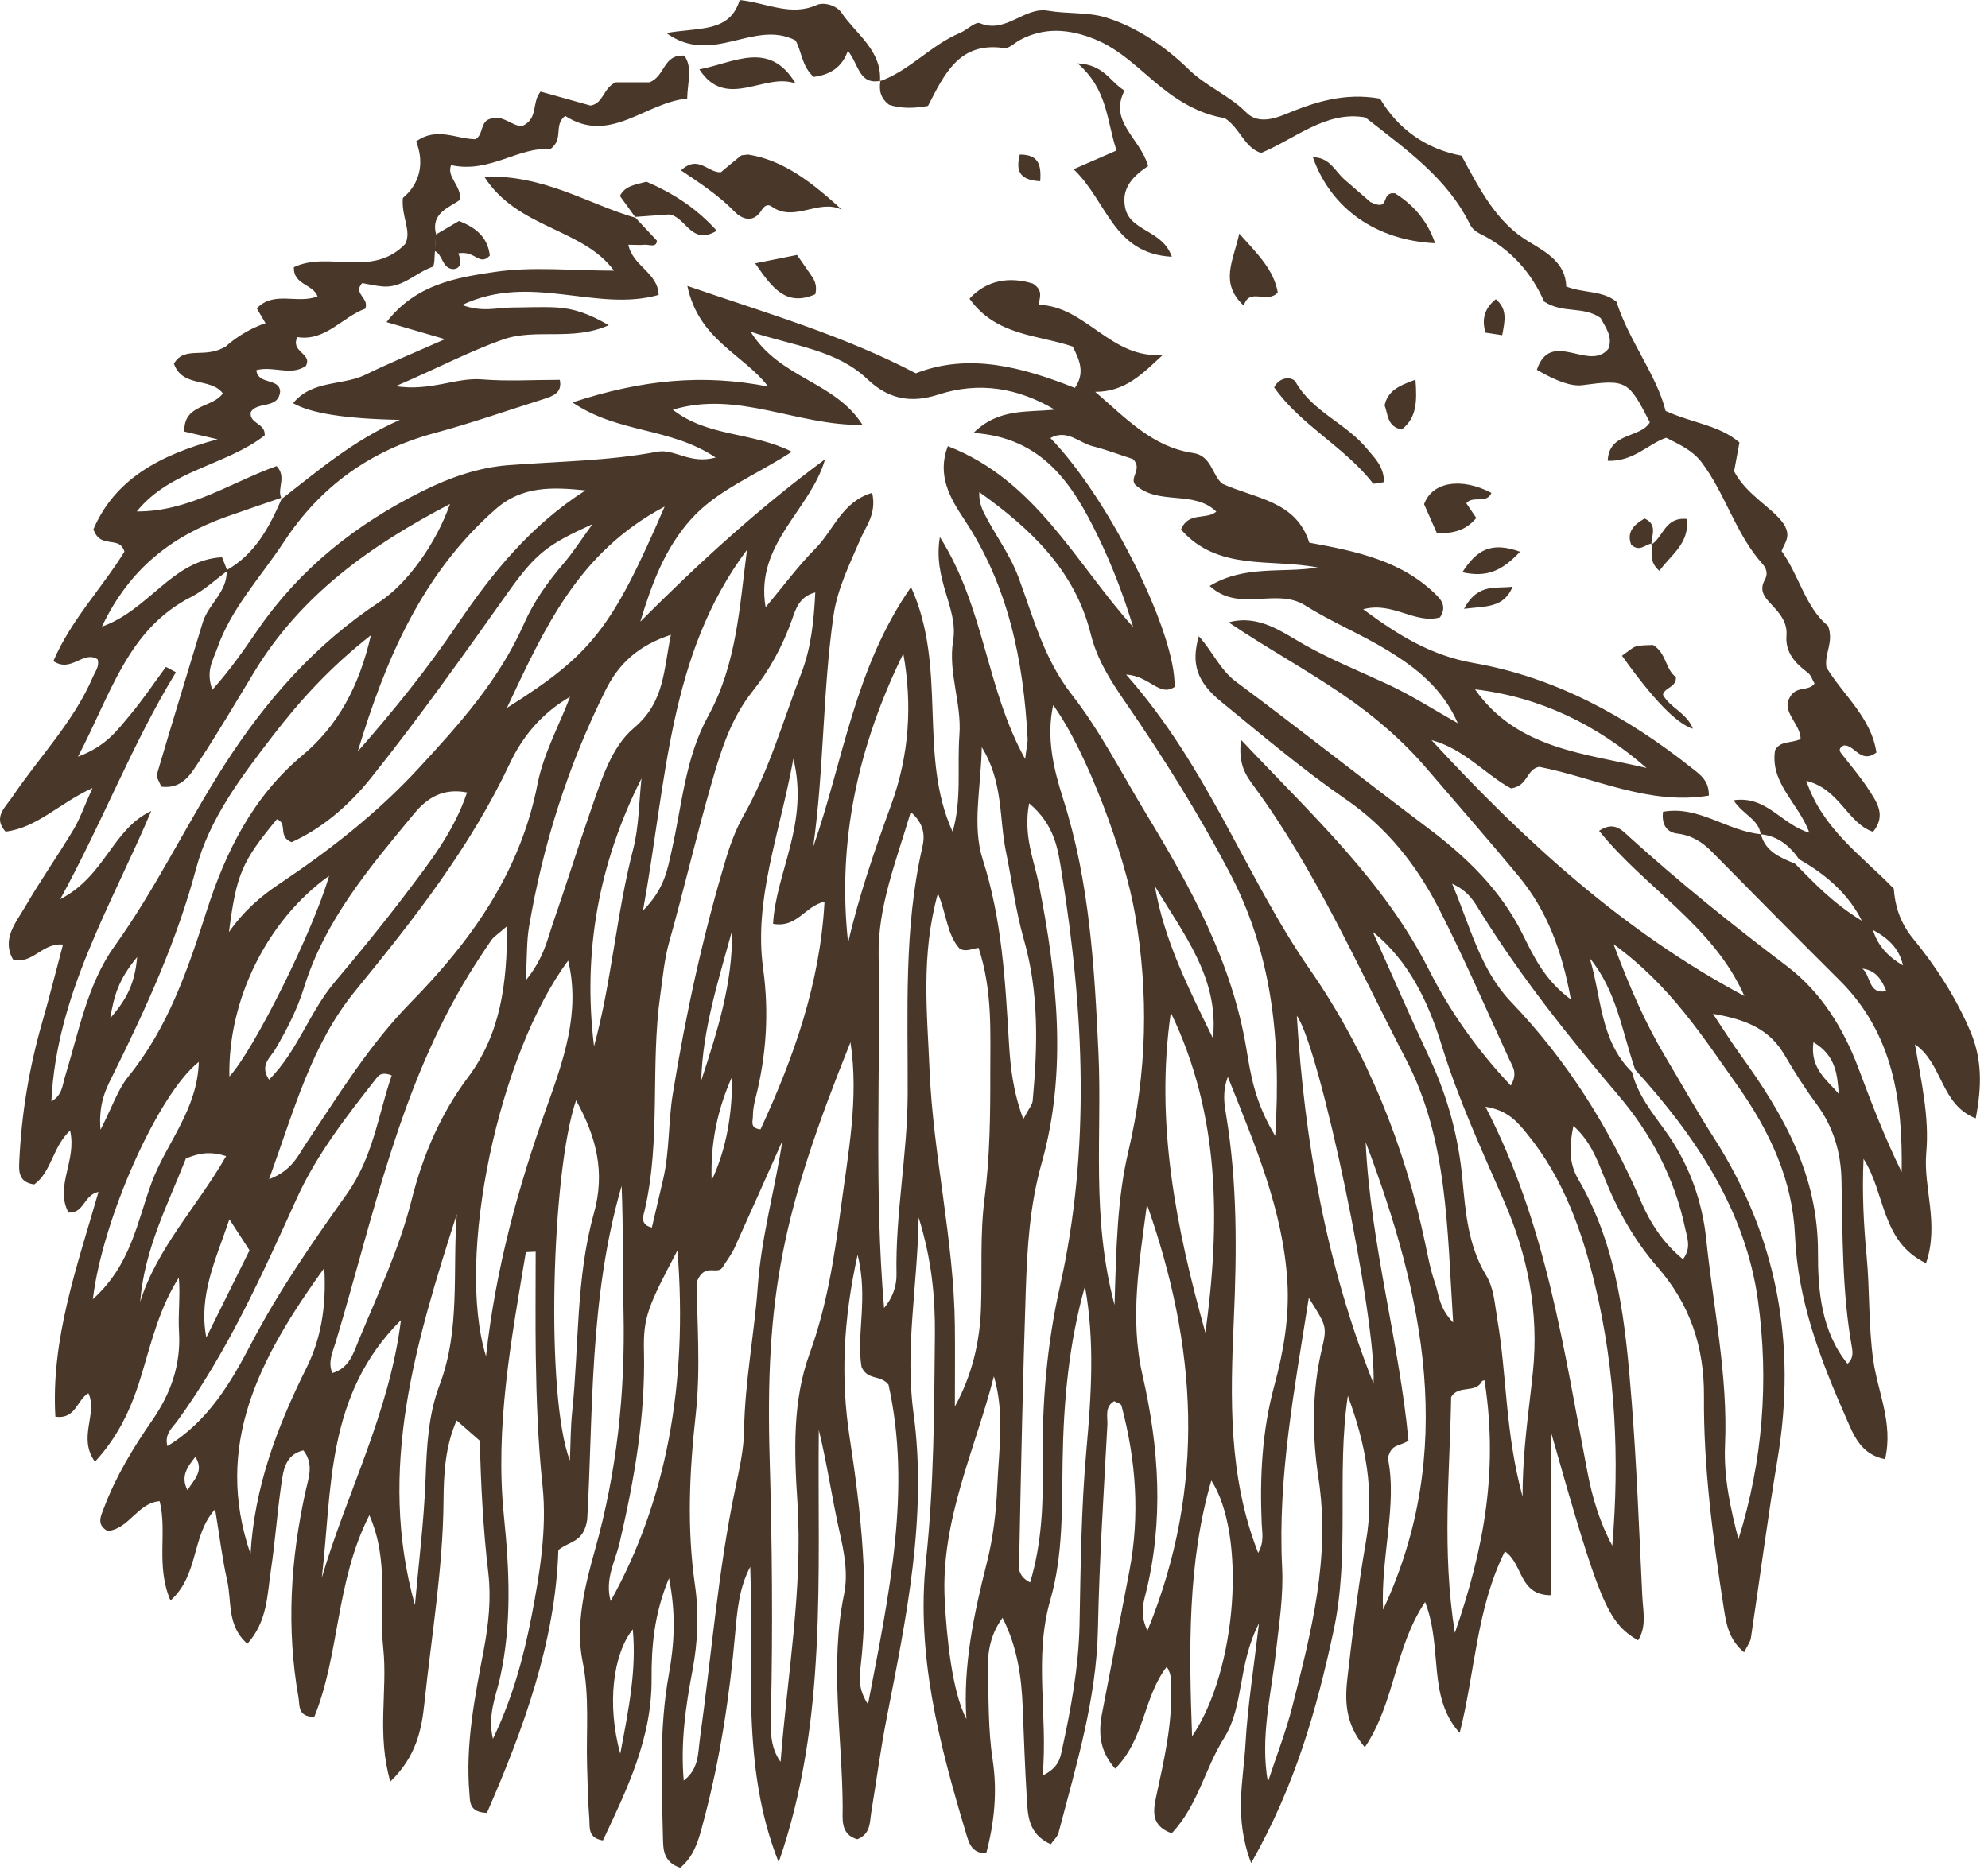<svg xmlns="http://www.w3.org/2000/svg" fill="none" viewBox="0 0 219 206" height="206" width="219">
<path fill="#493829" d="M31.01 54.99C34.99 51.91 38.8 48.59 44.05 46.26C38.124 46.153 34.204 45.54 32.29 44.42C34.41 41.83 37.75 42.52 40.27 41.28C42.92 39.98 45.66 38.86 49.02 37.37C46.6 36.66 44.89 36.16 42.58 35.49C45.83 31.28 50.34 30.58 54.5 29.96C58.7 29.34 63.06 29.82 67.64 29.82C64.19 25.12 57.02 25.22 53.34 19.46C60.01 19.25 64.8 22.5 70.05 24.01L69.91 23.89C70.69 24.72 71.46 25.55 72.37 26.52C72.32 27.34 71.51 26.92 70.98 26.97C70.51 27.02 70.03 26.97 69.22 26.97C69.71 29.33 72.48 30.04 72.56 32.49C65.68 34.45 58.49 30.01 50.91 33.6C53.14 34.44 54.8 33.88 56.4 33.88C58.06 33.88 59.73 33.78 61.38 33.88C63.22 33.99 64.94 34.59 67.06 35.83C63.06 37.63 59.04 36.13 55.4 37.41C51.62 38.74 48.14 40.61 43.58 42.55C47.5 43.14 50.21 41.56 53.1 41.8C55.87 42.03 58.68 41.85 61.67 41.85C61.97 43.3 60.88 43.66 59.79 44C55.83 45.25 51.9 46.63 47.89 47.71C40.81 49.62 35.29 53.59 31.28 59.7C28.73 63.58 25.45 67.02 23.9 71.51C23.48 72.73 22.64 73.9 23.39 76C25.39 73.77 26.9 71.57 28.39 69.4C33.05 62.64 39.22 57.75 46.52 54.12C49.55 52.61 52.71 51.5 56.02 51.25C61.49 50.83 67.01 50.79 72.41 49.77C74.32 49.41 75.95 51.19 78.84 50.41C73.77 47.03 68.16 47.79 63.07 44.34C70.74 41.81 77.49 41.19 84.62 42.59C81.85 38.98 76.99 37.49 75.72 31.5C84.75 34.61 92.93 36.97 100.89 41.13C106.78 38.83 112.67 40.47 118.41 42.74C119.55 41.07 118.94 39.71 118.17 38.18C114.33 36.88 109.72 37.01 106.8 32.91C108.72 30.81 111.25 30.47 113.77 31.24C114.85 31.93 114.62 32.59 114.4 33.58C119.65 33.71 122.36 39.6 128.11 39.09C125.88 41.15 123.98 43.18 120.65 43.17C124.07 46.11 126.97 49.26 131.44 49.91C133.46 50.2 133.51 52.34 134.64 53.29C138.3 54.96 142.77 55.16 144.23 59.79C149.47 60.75 154.55 61.79 158.37 65.7C159 66.34 159.25 67.09 158.63 68.02C155.9 68.8 153.41 66.24 150.17 67.13C154.07 70.02 157.7 72.24 162.33 73.05C171.36 74.63 179.22 78.95 186.37 84.62C187.29 85.35 188.28 85.99 188.25 87.66C181.62 88.75 175.67 85.68 169.56 84.49C168.12 84.75 168.35 86.61 166.45 86.86C163.71 85.4 161.29 82.5 157.69 81.54C167.85 92.57 178.8 102.62 192.16 109.74C188.75 101.98 181.24 97.86 176.16 91.54C177.81 90.43 178.68 91.48 179.48 92.2C185.04 97.24 190.87 101.92 196.85 106.45C200.64 109.33 203.09 113.32 204.76 117.78C206.19 121.62 207.67 125.44 209.49 129.14C209.61 121.33 208.57 113.92 202.7 108.06C197.98 103.36 193.29 98.63 188.62 93.88C187.53 92.77 186.36 92.03 184.76 91.84C183.68 91.71 183.02 90.93 183.2 89.44C187.12 88.72 190.29 91.58 193.98 91.91C194.49 93.86 196.15 94.49 197.75 95.17C199.82 97.23 201.79 99.42 205.1 101.45C203.78 98.783 201.48 96.527 198.2 94.68C197.15 93.2 195.86 92.1 193.96 91.92C193.75 90.27 192.01 89.77 190.97 88.17C194.64 87.63 196.25 90.87 199.32 91.74C198.11 88.47 194.98 86.28 195.54 82.68C196.08 81.59 197.27 81.93 198.36 81.43C198.35 79.78 196.27 78.43 197.12 76.92C197.83 75.47 199.21 76.25 199.89 75.31C199.66 74.93 199.51 74.38 199.15 74.12C197.76 73.07 196.65 71.9 196.8 70C196.9 68.71 196.23 67.79 195.43 66.91C194.65 66.05 193.65 65.25 194.41 63.9C194.82 63.17 194.54 62.55 194.12 62.09C191.18 58.79 190.07 54.39 187.44 50.92C186.51 49.69 185.15 49.03 183.55 48.23C181.61 48.87 179.98 50.87 177.11 50.77C177.22 47.6 180.72 48.3 181.75 46.53C179.38 41.9 179.18 41.79 174.3 42.44C173.154 42.593 171.487 42.027 169.3 40.74C170.84 36.16 175.08 41.03 177.18 38.43C177.71 37.07 176.83 36.03 176.33 35.04C174.43 33.68 172.16 34.59 170.1 33.22C168.75 30.13 166.45 27.41 163.02 25.75C162.59 25.54 162.14 25.16 161.94 24.74C159.46 19.66 154.97 16.52 150.41 12.94C146.09 12.16 142.66 15.32 138.91 16.86C137 16.18 136.69 14.21 134.92 13.01C132.57 12.66 130.26 11.48 127.98 9.66C125.61 7.77 123.45 5.43 120.48 4.27C117.73 3.19 115.05 2.97 112.37 4.4C111.79 4.71 111.16 5.37 110.63 5.3C105.65 4.56 104.04 8.18 102.23 11.67C100.8 11.93 99.34 12 97.96 11.55C96.98 10.83 96.8 9.91 97 8.86L96.91 8.96C100.23 7.78 102.55 4.96 105.77 3.62C106.53 3.3 107.45 2.35 107.95 2.56C110.82 3.75 112.82 0.73 115.44 1.18C117.53 1.54 119.81 1.33 121.7 1.89C125.2 2.93 128.39 5.15 130.98 7.67C132.93 9.56 135.42 10.51 137.3 12.4C138.41 13.52 139.98 13.25 141.51 12.62C144.75 11.28 148.07 10.16 152.03 10.87C154.01 14.25 157.19 16.46 161 17.15C163.05 20.91 164.83 24.49 168.42 26.63C170.45 27.84 172.47 29.01 172.54 31.57C174.52 32.33 176.51 31.98 178.07 33.24C179.47 37.61 182.47 41.26 183.49 45.28C186.57 46.66 189.36 46.83 191.62 48.75C191.43 49.78 191.23 50.88 191.03 51.93C192.44 54.59 195.2 55.87 196.49 57.72C197.36 59.11 196.62 59.75 196.26 60.71C198.19 63.4 198.91 66.96 201.38 68.96C202.05 70.77 200.96 71.98 201.2 73.53C203 76.54 206.14 79.04 206.71 82.91C204.94 84.24 204.28 81.96 203.08 82.14C202.59 82.42 202.57 82.67 202.85 83.03C203.87 84.34 204.96 85.61 205.86 87C206.74 88.37 207.82 89.82 206.34 91.65C203.47 90.66 202.69 86.94 198.98 86.03C200.82 91.39 205.01 94.19 208.62 97.91C208.75 99.74 209.28 101.63 210.75 103.42C213.27 106.49 215.43 109.84 217.03 113.57C218.36 116.67 218.33 119.64 217.65 123.22C213.75 121.7 214.07 117.23 210.95 115.06C211.66 119.21 212.55 123.07 212.2 127C211.85 130.9 213.66 134.82 212.17 139.18C207.2 136.78 207.75 131.54 205.29 127.68C205.12 131.46 205.3 134.91 205.63 138.4C205.99 142.2 205.82 146.04 206.36 149.85C206.86 153.4 208.59 156.84 207.66 160.77C204.95 160.25 204.17 158.04 203.36 156.2C200.54 149.81 198.05 143.33 197.74 136.16C197.48 130.04 194.97 124.65 191.41 119.62C187.57 114.21 184.03 108.6 177.75 104.03C179.54 108.82 181.24 112.7 183.42 116.37C185.21 119.37 186.92 122.43 188.81 125.37C195.77 136.25 197.94 148.04 195.82 160.73C194.72 167.29 193.87 173.9 192.88 180.48C192.82 180.91 192.5 181.3 192.13 182.05C190.45 180.65 190.17 178.95 189.89 177.16C188.69 169.42 187.65 161.67 187.71 153.82C187.75 148.45 186.19 143.72 182.59 139.6C180.07 136.71 178.19 133.37 176.75 129.77C175.97 127.82 175.22 125.74 173.33 124.05C172.87 126.27 172.81 128.12 173.86 129.92C178.28 137.5 179.08 145.98 179.75 154.45C180.31 161.58 180.57 168.74 180.92 175.89C181 177.51 181.42 179.2 180.45 180.74C177.06 178.73 176.2 176.57 170.9 157.94V175.76C167.28 175.79 167.82 172.3 165.78 170.93C162.62 177.27 162.51 184.24 160.8 190.93C157.19 186.94 158.98 181.59 156.99 176.51C153.59 181.61 153.68 187.57 150.35 192.51C148.12 189.89 148.15 187.29 148.45 184.72C149.03 179.76 149.61 174.79 150.47 169.87C151.45 164.28 150.42 159.02 148.48 153.79C147.2 162.4 148.75 171.16 146.9 179.72C145.05 188.29 142.72 196.66 137.83 205.27C135.9 200.23 136.98 196.16 137.2 192.2C137.43 188.08 138.09 183.99 138.69 178.85C136.32 183.48 137.07 187.96 134.84 191.5C132.74 194.83 131.97 198.92 129.08 201.99C126.85 201.18 126.99 199.67 127.37 197.92C128.21 194.02 129.13 190.12 129.01 186.09C128.99 185.29 129.11 184.45 128.52 183.66C125.97 186.94 126.12 191.58 122.85 194.87C121.14 192.94 120.98 190.96 121.4 188.79C122.42 183.57 123.4 178.34 124.41 173.12C125.59 166.96 125.15 160.88 123.54 154.86C123.48 154.65 123.03 154.54 122.74 154.38C121.66 155.01 122.04 156.12 121.99 157.01C121.59 164.49 121.1 171.97 120.95 179.46C120.8 187.23 118.54 194.54 116.61 201.93C116.49 202.38 116.07 202.75 115.75 203.2C113.23 202.05 113.23 200 113.11 198.07C112.91 194.74 112.79 191.41 112.66 188.09C112.53 184.75 112.08 181.48 110.44 178.25C109.14 180.03 108.78 181.94 108.83 183.91C108.92 187.24 108.85 190.61 109.35 193.88C109.89 197.44 109.53 200.8 108.65 204.18C106.93 204.23 106.68 202.84 106.38 201.85C103.45 192.09 100.9 182.27 102.01 171.91C102.89 163.69 102.91 155.42 102.99 147.17C103.03 143.01 102.67 138.89 101.2 134.14C101.07 141.81 99.67 148.62 100.63 155.66C102.18 167.04 99.85 178.2 97.67 189.33C97 192.76 96.55 196.23 95.98 199.67C95.8 200.78 95.93 202.06 94.44 202.65C92.54 202.11 92.84 200.41 92.83 199.05C92.78 191.26 91.38 183.47 92.98 175.67C93.45 173.39 93 171.06 92.48 168.75C91.65 165.06 91.12 161.3 90.2 157.55C90.03 173.53 91.19 189.64 85.78 205.18C81.58 194.64 83.04 183.57 82.65 172.63C81.4 174.99 81.21 177.52 80.98 180.06C80.37 186.86 79.36 193.61 77.62 200.22C77.09 202.24 76.64 204.4 74.93 205.79C73.03 205.14 73.06 203.72 73.03 202.42C72.89 196.43 72.6 190.45 73.68 184.49C74.27 181.23 74.5 177.9 73.7 173.88C72.04 177.88 71.76 181.43 71.78 184.97C71.82 191.53 69.07 197.14 66.42 202.78C64.72 202.51 64.99 201.31 64.92 200.41C64.77 198.42 64.72 196.42 64.67 194.42C64.57 190.64 64.96 186.91 64.18 183.06C63.36 179.01 64.43 174.73 65.55 170.74C67.96 162.16 68.88 153.46 68.69 144.58C68.59 139.95 68.67 135.31 68.48 130.66C64.88 143.01 65.35 155.81 64.69 167.41C64.31 169.97 62.78 169.76 61.51 170.78C61.19 180.87 57.69 190.45 53.64 199.74C51.67 199.67 51.79 198.53 51.71 197.59C51.25 192.21 52.31 186.96 53.3 181.73C53.83 178.9 54.12 176.08 53.79 173.29C53.23 168.49 52.97 163.68 52.86 158.74C52.01 158 51.18 157.27 50.3 156.5C49.05 159.34 48.88 162.34 48.86 165.33C48.8 172.85 47.53 180.24 46.75 187.68C46.45 190.54 45.86 193.54 43 196.29C41.48 191.07 42.71 186.27 42.22 181.61C41.72 176.91 42.92 172.03 40.69 166.94C36.95 174.28 37.44 182.25 34.62 189.17C32.74 189.14 33.04 187.89 32.88 187.02C31.53 179.37 32 171.78 33.68 164.22C33.99 162.81 34.6 161.31 33.42 159.8C31.39 160.28 31.21 162.03 30.98 163.6C30.53 166.73 30.31 169.89 29.84 173.02C29.43 175.74 29.47 178.64 27.25 181.11C24.98 179.13 25.54 176.44 25.03 174.16C24.48 171.73 24.19 169.25 23.7 166.29C21.06 169.19 21.96 173.49 18.78 176.35C17.13 172.44 18.45 168.89 17.59 165.4C15.16 165.58 14.22 168.47 11.86 168.68C10.57 167.99 11.13 167 11.46 166.12C12.76 162.67 14.67 159.52 16.75 156.52C18.82 153.53 19.94 150.39 19.72 146.72C19.6 144.77 19.88 142.79 19.7 140.77C17.62 144.02 16.73 147.66 15.66 151.25C14.63 154.72 13.24 158.05 10.46 161.05C8.53 158.38 10.79 155.8 9.74 153.5C8.45 154.24 8.37 156.4 6.1 156.09C5.6 147.53 8.49 139.54 10.85 131.32C9.21 131.65 9.28 133.71 7.55 133.6C5.99 130.71 8.5 127.88 7.72 124.56C5.79 126.36 5.68 129.13 3.77 130.5C1.99 130.26 2.07 128.99 2.13 127.86C2.37 122.69 3.22 117.61 4.65 112.63C5.46 109.83 6.16 106.99 6.94 104.07C4.6 103.85 3.61 106.31 1.43 105.71C0.16 103.45 1.75 101.66 2.78 99.89C4.45 97.01 6.37 94.28 8.08 91.43C8.81 90.22 9.27 88.85 10.19 86.82C6.42 88.57 4.09 91.2 0.61 91.63C-0.81 90.05 0.59 88.94 1.36 87.8C4.33 83.39 8.12 79.53 10.25 74.55C10.5 73.95 10.97 73.44 10.76 72.65C9.18 71.6 7.87 74.18 5.88 72.84C7.8 68.34 11.26 64.76 13.71 60.78C13.38 59.75 12.66 59.82 12.05 59.7C11.4 59.57 10.72 59.51 10.29 58.32C12.64 52.83 17.54 50.14 23.97 48.4C22.22 47.99 21.28 47.77 20.31 47.55C20.2 44.49 23.43 44.98 24.55 43.34C23.2 41.56 20.11 42.75 19.16 40.07C20.35 38.02 22.58 39.61 24.9 38.15C25.63 37.49 27.21 36.29 29.25 35.61C28.93 35.06 28.64 34.57 28.29 33.98C30.18 31.98 32.78 33.54 34.98 32.65C34.49 31.3 32.3 31.39 32.37 29.44C36.16 27.61 41 30.66 44.63 26.89C45.39 25.47 44.19 23.89 44.38 21.81C46.16 20.33 46.83 18.09 45.84 15.58C48.15 13.94 50.25 15.32 52.36 15.34C53.27 14.88 52.88 13.4 53.98 13.1C55.44 12.55 56.49 14.02 57.57 13.87C59.33 13.04 58.55 11.28 59.55 10.09C61.38 10.6 63.26 11.13 65.05 11.63C66.51 11.39 66.41 9.72 67.83 9.07H71.55C73.32 8.37 73.02 5.98 75.39 6.13C76.32 7.46 75.74 9.04 75.7 10.86C71.04 11.31 67.2 15.96 62.26 12.77C60.92 13.83 62.18 15.31 60.59 16.46C57.24 16.09 53.92 19.15 49.69 18.19C49.18 19.52 50.78 20.38 50.7 21.99C49.58 22.85 47.43 23.41 48.03 25.77C48 26.37 47.96 26.97 47.93 27.57C47.84 28.2 47.91 29.3 47.64 29.4C45.81 30.05 44.37 31.7 42.26 31.57C41.45 31.52 40.65 31.32 39.9 31.19C38.83 32.35 40.72 32.82 40.24 34.01C37.72 34.91 35.86 37.64 32.76 37.14C31.95 38.8 34.46 38.93 33.69 40.32C32.03 41.46 30.15 40.28 28.24 40.78C28.4 42.44 30.76 41.6 30.86 43.12C30.68 45.14 28.29 44.17 27.62 45.43C27.46 46.72 29.25 46.59 29.16 47.97C24.9 51.29 18.77 51.76 15.07 56.35C20.8 56.39 25.46 53.14 30.47 51.35C31.61 52.56 30.5 53.79 30.98 54.85C28.95 55.55 26.92 56.23 24.9 56.95C18.97 59.07 14.27 62.62 11.23 69.04C16.44 67.2 18.99 61.68 24.46 61.4C24.7 62 24.88 62.45 25.05 62.9C23.73 63.87 22.5 65.03 21.06 65.77C14.08 69.33 12.27 76.35 8.59 83.37C11.74 82.2 12.97 80.39 14.31 78.8C15.73 77.11 16.96 75.26 18.28 73.48C18.65 73.68 19.01 73.87 19.38 74.07C14.61 81.86 11.41 90.34 6.64 99.07C11.62 96.5 12.39 91.33 16.66 89.36C12.25 99.79 6.22 109.56 5.66 121.35C6.86 120.67 6.86 119.61 7.15 118.67C8.67 113.74 9.62 108.43 12.61 104.26C17.18 97.89 20.52 90.83 24.73 84.27C29.29 77.18 34.71 71 41.79 66.33C44.85 64.32 48.04 59.9 49.57 55.53C40.68 60.16 33.13 65.61 28.03 74C26.04 77.27 24.11 80.58 22.01 83.77C21.06 85.22 20.11 86.98 17.76 86.67C17.58 86.16 17.19 85.65 17.3 85.27C18.94 79.7 20.65 74.15 22.33 68.59C22.95 66.54 25.09 65.2 24.97 62.82C28.12 61.04 29.69 58.05 31.05 54.9L31.01 54.99ZM180.12 117.82C178.69 113.65 178.08 109.15 175.12 105.56C176.44 109.83 176.23 114.64 179.79 118.13C180.4 120.61 182 122.57 183.43 124.56C186.04 128.18 187.51 132.24 187.96 136.53C188.74 144.09 190.37 151.59 190.03 159.25C189.88 162.76 190.62 166.15 191.51 169.59C194.2 160.99 194.88 152.1 193.66 143.29C192.29 133.32 186.78 125.18 180.11 117.83L180.12 117.82ZM136.73 81.53C144.63 89.91 152.47 97.08 157.38 106.79C159.71 111.41 162.72 115.68 166.43 119.61C167.21 118.26 166.65 117.55 166.31 116.82C163.73 111.24 161.31 105.58 158.51 100.11C156.07 95.35 152.83 91.22 148.28 88.08C143.49 84.78 139.03 80.99 134.52 77.31C131.82 75.1 131.2 73.12 132.06 70.1C133.59 71.77 134.38 73.79 136.16 75.11C143.24 80.37 150.16 85.86 157.21 91.16C161.52 94.4 165.29 98 167.74 102.94C168.95 105.38 170.15 107.98 173.05 110.12C172.07 104.71 170.4 100.29 167.28 96.52C163.99 92.55 160.58 88.67 157.23 84.75C154.51 81.57 151.38 78.88 147.9 76.51C143.82 73.73 139.5 71.37 135.35 68.57C138.71 67.66 141.24 69.66 143.81 71.1C146.73 72.73 149.8 73.97 152.82 75.37C155.5 76.61 158.01 78.23 160.59 79.68C158.95 75.9 156.07 73.63 152.96 71.72C149.99 69.89 146.72 68.56 143.77 66.7C140.58 64.69 136.48 67.55 133.26 64.56C137.14 62.22 141.26 63.17 145.16 62.53C140.01 61.51 134.17 62.98 130.1 58.34C130.93 56.34 132.87 57.32 133.99 56.37C131.49 53.95 127.66 55.74 125.08 53.43C124.36 52.64 125.92 51.66 124.81 50.58C123.5 50.16 121.95 49.57 120.36 49.16C118.86 48.78 117.54 47.25 115.71 48.26C122.15 54.88 129.59 69.82 129.39 75.69C127.69 76.8 126.71 74.49 124.05 74.32C133.11 84.54 137.19 96.57 144.31 106.84C150.6 115.91 154.72 126.15 157.01 137.03C157.32 138.49 157.59 139.98 158.09 141.38C158.52 142.59 158.49 144.07 160.08 145.71C159.41 135.28 159.48 125.55 154.88 116.71C149.59 106.54 144.99 95.97 138.15 86.65C137.27 85.45 136.38 84.29 136.71 81.5L136.73 81.53ZM104.45 49.17C114.12 52.93 118.44 61.98 124.83 69.09C123.78 65.61 122.5 62.27 120.94 59.06C118.18 53.38 114.87 48.2 107.24 47.7C110.02 44.95 113.18 45.45 116.19 45.13C112.1 42.72 107.86 42.02 103.35 43.48C100.4 44.43 97.91 44.02 95.57 41.79C92.17 38.56 87.63 38.16 82.69 36.55C85.92 41.74 91.97 41.99 95.02 46.82C87.72 46.91 81.3 42.98 74.12 45.14C77.99 48.17 82.8 47.55 87.23 49.77C83.18 52.41 79.07 53.95 76.15 57.18C73.25 60.4 71.79 64.34 70.54 68.49C76.94 62.08 83.54 56.02 90.89 50.6C89.29 56.21 83.14 59.91 84.34 66.9C86.27 64.61 87.93 62.35 89.88 60.38C91.83 58.4 92.78 55.26 96.08 54.3C96.59 56.6 95.41 57.92 94.79 59.38C93.62 62.13 92.26 64.8 91.82 67.82C90.61 76.26 90.78 84.82 89.58 93.32C92.9 83.84 94.13 73.61 100.36 64.68C104.42 73.62 101.1 83.21 104.94 91.64C105.97 88.12 105.43 84.51 105.69 80.97C105.95 77.46 104.42 74.08 105 70.57C105.59 67.01 102.73 63.9 103.54 59.17C108.51 67.07 108.59 75.77 112.93 83.63C113.1 82.27 113.23 81.79 113.2 81.33C112.74 72.75 111.08 64.53 106.2 57.2C104.65 54.87 103.2 52.35 104.41 49.16L104.45 49.17ZM140.48 125.17C141.17 114.27 140.05 104.85 135.39 96.02C131.98 89.55 128.1 83.36 123.96 77.35C122.33 74.99 120.85 72.65 120.16 69.87C118.42 62.85 113.57 58.28 107.88 54.22C107.84 55.07 108.05 55.81 108.39 56.5C109.57 58.87 111.21 60.99 112.16 63.51C113.84 67.98 114.93 72.51 118.1 76.57C121.19 80.53 123.58 85.24 126.25 89.64C131.17 97.76 135.72 106 137.31 115.59C137.78 118.43 138.23 121.45 140.49 125.17H140.48ZM93.69 114.84C86.17 133.52 84.27 142.82 84.79 160.84C85.06 170.15 85.14 179.45 84.93 188.76C84.89 190.57 84.79 192.46 85.99 194.12C86.73 184.51 88.47 175.03 87.84 165.42C87.48 159.9 87.3 154.32 89.19 149.13C91.09 143.9 91.91 138.54 92.63 133.11C93.43 127.05 94.63 121 93.69 114.84ZM62.8 76.77C59.7 78.56 57.58 81.12 56.19 84.06C51.82 93.35 45.57 101.3 39.14 109.17C34.31 115.07 32.41 122.28 29.64 129.93C32.16 128.96 32.79 127.38 33.66 126.08C37.27 120.69 40.68 115.11 45.23 110.47C51.98 103.59 57.32 96.08 59.22 86.36C59.87 83.05 61.58 79.96 62.8 76.77ZM113.37 88.5C112.7 92.08 113.91 94.75 114.45 97.45C116.46 107.68 117.6 118.04 114.76 128.11C113.42 132.87 113.16 137.47 113 142.21C112.68 151.85 112.48 161.49 112.29 171.14C112.27 172.19 111.81 173.51 113.48 174.35C114.8 169.96 114.93 165.54 114.87 161.13C114.78 154.61 115.32 148.17 116.75 141.8C120.16 126.61 119.4 111.39 116.96 96.18C116.55 93.63 116.24 90.92 113.36 88.5H113.37ZM107.81 104.43C106.97 104.56 106.33 104.92 105.69 104.49C104.31 102.94 104.3 100.78 103.32 98.43C101.43 105.27 102.14 111.57 102.4 117.87C102.8 127.35 105.09 136.63 105.19 146.13C105.22 149.08 105.19 152.02 105.19 154.97C107.09 151.51 107.95 147.85 108.07 144.01C108.2 140.05 107.95 136.04 108.45 132.13C109.05 127.48 109.1 122.83 109.09 118.2C109.08 113.75 109.36 109.2 107.8 104.43H107.81ZM86.19 125.7C84.43 129.64 82.69 133.58 80.91 137.5C80.57 138.24 80.05 138.9 79.62 139.6C79.01 140.59 77.65 139.01 76.76 141.23C76.76 145.49 77.21 150.69 76.65 155.78C75.95 162.1 75.65 168.33 76.56 174.65C77.01 177.76 76.88 180.9 76.28 184.07C75.54 187.97 74.96 191.93 75.32 196.18C77.01 194.89 76.88 193.19 77.1 191.59C78.39 182.38 79.09 173.09 81.01 163.96C81.45 161.85 81.94 159.71 81.97 157.58C82.05 152.24 83.1 147.01 83.48 141.71C83.87 136.28 85.37 131.05 86.19 125.7ZM122.78 143.77C122.97 137.39 123.08 132.02 124.3 126.87C126.36 118.14 126.56 109.49 125.03 100.68C123.86 93.95 119.69 82.73 116.02 77.69C115.23 81.3 116.08 84.75 117.12 88.03C120.04 97.17 120.57 106.61 121.01 116.07C121.42 125 120.18 134.01 122.78 143.78V143.77ZM89.82 65.27C88.05 65.73 87.66 67.09 87.25 68.26C86.24 71.12 84.8 73.8 82.96 76.09C80.46 79.21 79.39 82.81 78.34 86.45C76.69 92.18 75.35 98 73.73 103.75C73.18 105.69 73.02 107.65 72.74 109.62C71.62 117.51 72.84 125.58 71 133.42C70.87 133.95 70.47 134.93 71.81 135.25C72.23 133.46 72.64 131.7 73.05 129.95C73.77 126.86 73.61 123.66 74.11 120.57C75.54 111.73 77.45 102.98 80.04 94.4C80.52 92.82 81.13 91.24 81.94 89.81C84.74 84.86 86.26 79.41 88.28 74.16C89.35 71.38 89.66 68.41 89.81 65.29L89.82 65.27ZM25.21 102.71C26.91 100.29 28.78 98.72 30.78 97.38C36.31 93.68 41.48 89.65 46.05 84.72C50.59 79.81 54.98 74.93 57.72 68.73C58.79 66.31 60.33 64.12 62.08 62.09C63.08 60.93 63.91 59.62 65.27 57.75C60.35 59.98 59.04 60.94 55.97 65.26C51.06 72.17 46.17 79.08 40.88 85.7C38.38 88.82 35.41 91.31 32.13 92.79C30.55 92.22 31.75 90.69 30.5 90.26C26.63 94.96 26.05 96.29 25.22 102.71H25.21ZM55.85 102.05C54.83 102.95 54.38 103.21 54.12 103.6C53.27 104.83 52.45 106.08 51.67 107.35C43.99 119.85 41.12 134.1 36.98 147.88C36.68 148.89 36.08 150.05 36.61 151.28C38.49 150.75 38.96 149.02 39.55 147.58C41.65 142.53 43.99 137.58 45.34 132.22C46.56 127.36 48.51 122.76 51.54 118.72C55.13 113.93 55.87 108.47 55.86 102.03L55.85 102.05ZM138.6 171.1C139.29 169.87 139.03 168.86 138.99 167.88C138.77 162.72 139.02 157.65 140.4 152.59C141.39 148.94 142.05 145.09 141.82 141.25C141.35 133.34 138.26 126.18 135.26 118.65C134.63 120.35 134.88 121.7 135.09 122.97C136.31 130.4 136.25 137.86 135.92 145.35C135.54 153.98 135.28 162.61 138.6 171.1ZM177.61 170.32C178.42 160.72 177.97 151.09 175.74 141.71C174.33 135.77 172.26 129.88 168.27 124.98C167.2 123.66 166.14 122.33 163.64 121.94C170.41 135.02 172.26 148.72 174.88 162.22C175.42 165 176.2 167.67 177.62 170.32H177.61ZM151.21 102.64C153.3 107.3 155.33 111.99 157.5 116.62C159.49 120.88 160.68 125.3 161.11 130C161.45 133.61 161.74 137.27 163.72 140.53C164.58 141.95 164.66 143.67 164.94 145.32C166.01 151.51 165.8 157.87 167.73 164.9C167.73 159.67 168.44 155.41 168.87 151.13C169.54 144.54 168.31 138.32 165.64 132.23C163.19 126.63 160.63 121.07 158.82 115.18C157.36 110.43 155.23 105.9 151.21 102.65V102.64ZM139.67 196.34C140.59 193.53 141.67 190.77 142.39 187.92C144.47 179.73 146.57 171.58 145.25 162.91C144.53 158.18 144.5 153.32 145.64 148.53C146.23 146.06 146.04 145.99 144.18 143C142.64 152.87 140.74 162.65 141.24 172.68C141.4 175.83 140.9 178.94 140.55 182.08C140.02 186.77 138.81 191.44 139.67 196.33V196.34ZM11.07 124.48C12.42 121.83 13 120.02 14.11 118.65C18.51 113.24 20.68 106.86 22.77 100.35C24.86 93.84 27.86 87.78 33.32 83.22C37.19 79.98 39.54 75.72 40.86 69.99C36.31 73.56 33.01 77.22 30 81.14C26.56 85.62 23.08 90.18 21.6 95.71C19.49 103.63 16.13 110.99 12.52 118.28C11.73 119.87 10.83 121.47 11.07 124.48ZM126.4 179.67C132.96 163.67 131.82 148.18 126.35 132.71C125.53 138.97 124.42 145.24 125.86 151.51C127.7 159.54 128.22 167.55 126.2 175.63C125.93 176.72 125.56 177.87 126.4 179.67ZM53.54 149.43C54.61 139.74 57.06 130.88 60.16 122.17C62.04 116.9 63.98 111.59 62.59 105.84C54.95 116.09 50.16 138.44 53.54 149.44V149.43ZM59.02 137.91L57.93 137.96C56.33 147.57 54.51 157.16 55.51 167.02C56.12 172.99 56.4 178.92 55.08 184.88C54.63 186.89 53.69 188.98 54.3 191.59C56.49 187.03 57.69 182.54 58.56 178.06C59.47 173.37 60.26 168.43 59.77 163.74C59.26 158.92 59.09 154.15 59.02 149.34C58.97 145.53 59.01 141.71 59.01 137.9L59.02 137.91ZM64.5 54.03C60.95 53.67 57.56 53.5 54.63 56.07C46.46 63.22 42.46 72.71 39.41 82.8C43.34 78.32 47.08 73.7 50.39 68.79C54.24 63.08 58.5 57.86 64.51 54.02L64.5 54.03ZM94.48 138.23C92.89 145.41 92.6 151.85 93.59 158.33C94.88 166.75 95.79 175.17 94.8 183.69C94.66 184.87 94.55 186.15 95.62 187.78C97.95 175.64 100.44 164.11 97.88 152.56C96.98 151.43 95.58 152.13 94.91 150.61C94.3 147.09 95.68 143.07 94.47 138.24L94.48 138.23ZM18.44 159.33C22.93 156.61 25.44 152.31 27.7 147.99C30.72 142.21 34.43 136.86 38.17 131.61C41.13 127.46 41.64 122.88 43.15 118.49C42.22 118.11 41.81 118.36 41.51 118.74C38.23 122.93 34.92 127.13 32.71 132C28.86 140.49 25.05 148.99 19.52 156.58C18.98 157.32 18.09 158 18.44 159.33ZM100.33 89.47C98.71 94.93 96.69 99.89 96.79 105.31C97.01 118.22 96.28 131.14 97.39 144.11C98.33 143.02 98.78 141.67 98.76 140.43C98.62 133.79 99.96 127.24 99.99 120.64C100.03 111.51 99.54 102.38 101.6 93.38C101.92 92 101.79 90.76 100.34 89.47H100.33ZM119.52 141.72C117.74 148.03 117.16 154.45 117.06 160.93C116.97 166.09 117.14 171.3 115.7 176.3C113.87 182.65 115.45 188.95 114.86 195.62C116.57 194.79 116.78 193.79 116.98 192.83C117.97 188.29 118.82 183.74 118.92 179.06C119.05 172.58 119.1 166.11 119.69 159.63C120.22 153.72 120.61 147.7 119.52 141.74V141.72ZM73.91 69.94C70.34 71.12 68.18 73.07 66.68 76.1C62.57 84.37 59.81 93.04 58.28 102.11C58 103.75 58.07 105.45 57.92 108.02C59.91 105.57 60.27 103.58 60.91 101.73C62.38 97.49 63.71 93.2 65.19 88.96C66.29 85.81 67.39 82.27 69.82 80.22C73.25 77.34 73.09 73.79 73.91 69.94ZM150.44 125.82C150.97 137.07 154.15 147.9 155.16 158.73C154.15 159.41 153.27 159.02 152.89 160.67C153.95 165.78 152.09 171.54 152.36 177.36C160.55 159.83 156.83 142.72 150.43 125.81L150.44 125.82ZM188.71 111.71C190.07 113.75 190.85 115.02 191.73 116.22C196.45 122.75 200.3 129.45 200.27 138.02C200.26 142.12 200.61 146.66 203.53 150.26C204.17 149.68 204.11 149.01 204 148.4C202.92 142.32 202.99 136.17 202.86 130.02C202.8 126.99 201.97 124.14 200.1 121.63C198.81 119.9 197.66 118.07 196.57 116.21C195.01 113.56 192.66 112.37 188.71 111.7V111.71ZM128.98 111.57C127.23 123.68 129.56 135.31 132.79 146.84C134.43 134.78 134.44 122.9 128.98 111.57ZM159.96 97.35C161.98 102.12 163.08 106.86 166.46 110.39C172.63 116.83 177.27 124.21 180.77 132.37C181.81 134.79 183.27 137.01 185.4 138.74C186.34 137.49 185.87 136.4 185.63 135.3C184.48 129.8 181.85 124.88 178.32 120.73C172.83 114.27 167.58 107.68 163.1 100.49C162.42 99.4 161.81 98.19 159.95 97.36L159.96 97.35ZM51.44 87.31C48.86 86.82 47.11 87.85 45.66 89.6C40.78 95.5 35.8 101.33 33.47 108.87C32.73 111.25 31.58 113.47 30.31 115.64C29.8 116.51 28.56 117.36 29.64 118.96C32.79 115.8 34.09 111.5 36.86 108.22C39.54 105.04 42.18 101.82 44.69 98.5C47.27 95.08 49.98 91.71 51.45 87.31H51.44ZM85.16 101.79C85.47 96.1 89.15 90.73 87.4 83.6C85.85 92.03 83.02 99.12 84.07 106.73C84.74 111.6 84.42 116.32 83.22 121.04C83.06 121.68 82.93 122.35 82.94 123.01C82.94 123.51 82.57 124.31 83.78 124.43C87.44 116.5 90.34 108.38 90.83 99.34C88.61 99.87 87.84 102.25 85.17 101.79H85.16ZM62.78 160.92C62.86 159.1 62.85 157.27 63.04 155.46C63.79 148.2 63.44 140.79 65.42 133.7C66.69 129.17 65.71 125.29 63.46 121.23C60.74 129.2 60.08 153.94 62.78 160.92ZM106.46 189.39C106.08 183.53 107.27 177.87 108.71 172.19C109.4 169.47 109.74 166.61 109.86 163.79C110.03 159.76 110.69 155.68 109.49 151.64C107.4 159.79 103.62 167.5 104.07 176.23C104.28 180.28 104.86 186.34 106.45 189.38L106.46 189.39ZM45.71 176.84C46.12 172.21 46.71 167.59 46.88 162.95C47.01 159.43 47.17 155.9 48.41 152.64C50.75 146.49 49.83 140.07 50.32 133.77C45.84 147.8 41.5 161.85 45.71 176.85V176.84ZM70.83 100.33C73.22 97.92 73.53 95.79 74 93.69C75.13 88.7 75.48 83.5 78.02 78.88C81.16 73.18 81.47 66.82 82.29 60.58C73.62 72.14 73.45 86.04 70.83 100.33ZM74.63 137.77C71.39 143.9 70.85 145.14 70.94 148.84C71.11 156.04 69.88 163.03 68.25 170.01C67.79 172 66.6 173.98 67.27 176.4C73.37 165.45 75.8 152.56 74.63 137.77ZM151.31 152.45C151.66 145.3 145.43 115.5 142.86 111.91C143.7 125.83 146.13 139.43 151.31 152.45ZM27.6 171.22C28.02 163.86 30.52 157.21 33.78 150.67C35.28 147.67 35.99 144.08 35.72 139.71C28.53 149.66 23.5 159.26 27.6 171.23V171.22ZM99.51 72.01C94.56 82.11 92.19 92.65 93.43 103.87C94.62 98.67 96.36 93.66 98.17 88.68C100.15 83.25 100.53 77.71 99.51 72.01ZM108.15 82.34C108.07 86.82 107.06 90.96 108.26 94.7C110.37 101.3 110.74 108.01 111.14 114.79C111.3 117.42 111.55 120.12 112.73 123.31C113.35 122.11 113.72 121.72 113.76 121.29C114.31 115.32 114.47 109.37 112.79 103.52C111.88 100.33 111.48 97.03 110.81 93.79C110.06 90.13 110.53 86.17 108.15 82.32V82.34ZM73.22 55.81C63.64 60.89 59.98 69.26 55.84 78C65.17 72.11 67.4 69.29 73.22 55.81ZM163.43 151.43C163.73 152.39 163.7 152.22 163.61 152.09C163.59 152.06 163.3 152.11 163.26 152.18C162.56 153.57 160.67 152.54 159.86 153.92C159.72 162.31 158.81 170.81 160.27 179.91C163.49 170.6 165.17 161.76 163.43 151.43ZM131.32 191.31C136.33 183.93 137.29 169.05 133.44 163.12C130.82 172.15 130.97 181.65 131.32 191.31ZM44.17 145.45C35.87 153.7 36.6 164.03 35.45 173.83C38.19 164.5 42.88 155.74 44.17 145.45ZM10.23 143.14C14.44 139.37 15.12 134.58 16.7 130.31C18.3 125.97 21.75 122.3 21.9 117C17.42 120.52 11.29 134.3 10.23 143.13V143.14ZM25.27 118.61C27.97 115.71 34.55 102.47 36.25 96.5C29.44 101.38 25.1 110.13 25.27 118.61ZM65.44 115.28C67.39 108.14 67.89 100.73 69.75 93.57C70.4 91.06 70.38 88.37 70.67 85.76C65.95 95.1 64.17 104.93 65.44 115.28ZM181.39 84.62C175.93 79.86 169.71 76.81 162.49 75.95C167.12 82.54 174.53 82.98 181.39 84.62ZM15.44 143.44C17.31 137.46 21.78 132.87 24.91 127.38C23.25 126.85 22.01 127 20.48 127.64C18.53 132.63 15.91 137.58 15.44 143.44ZM133.62 114.39C134.32 107.72 130.31 102.85 127.22 97.62C128.24 103.61 130.97 108.97 133.62 114.39ZM22.72 147.38C24.31 144.17 25.91 140.95 27.49 137.76C26.74 136.61 26.1 135.62 25.27 134.34C23.78 138.79 21.84 142.68 22.73 147.37L22.72 147.38ZM69.71 179.52C67.53 182.25 66.83 187.79 68.33 193.22C69.31 188.05 70.12 183.95 69.71 179.52ZM80.64 102.56C79.16 107.99 77.4 113.36 77.25 119.05C79.01 113.68 80.74 108.3 80.64 102.56ZM78.4 130.06C80.07 126.48 80.68 122.62 80.64 118.65C79.02 122.25 78.25 126.02 78.4 130.06ZM202.56 120.52C202.4 118.42 202.26 116.31 199.77 114.83C199.37 117.76 201.28 119 202.56 120.52ZM15.11 105.45C13.07 107.91 12.57 109.66 12.14 112.2C13.88 110.15 14.83 108.55 15.11 105.45ZM206.32 102.46C206.88 104.28 208.09 105.47 209.63 106.37C209.24 104.48 207.93 103.32 206.32 102.46ZM21.52 160.52C20.64 161.62 19.87 162.66 20.65 164.18C21.38 163.02 22.52 162.06 21.52 160.52ZM205.15 106.72C206.12 107.45 205.77 109.61 207.8 109.2C207.3 108 206.71 106.92 205.15 106.72Z"></path>
<path fill="#493829" d="M97.02 8.9C94.6 9.38 94.63 7.11 93.4 5.6C92.76 7.45 91.39 8.25 89.64 8.47C88.33 7.36 88.28 5.53 87.63 4.45C83.01 2.09 78.5 7.32 73.41 3.64C76.99 2.99 80.38 3.64 81.49 0C84.48 0.32 87.1 1.83 89.97 0.55C90.72 0.21 92.12 0.55 92.7 1.4C94.33 3.8 97.17 5.55 96.94 8.99L97.03 8.89L97.02 8.9Z"></path>
<path fill="#493829" d="M118.25 18.65C120.34 17.74 121.52 17.23 123 16.58C121.9 13.34 122.061 9.89 118.711 6.98C121.681 7.14 122.25 9.01 123.88 9.98C122.1 13.41 125.58 15.17 126.48 18.29C125.02 19.28 123.49 20.59 123.94 22.83C124.44 25.53 128.061 25.28 129.091 28.29C122.591 27.94 121.99 22.16 118.26 18.64L118.25 18.65Z"></path>
<path fill="#493829" d="M79.43 18.96C80.121 18.39 80.85 17.76 81.611 17.16C81.721 17.07 81.93 17.1 82.421 17.03C86.4 17.65 89.591 20.23 92.751 23.11C90.171 21.85 87.54 24.55 85.031 22.77C84.501 22.39 84.141 22.77 83.871 23.2C82.951 24.66 81.671 24.09 80.93 23.33C79.221 21.56 77.16 20.21 75.02 18.77C76.951 16.98 78.01 19.1 79.441 18.97L79.43 18.96Z"></path>
<path fill="#493829" d="M153.64 21.28C155.41 22.36 157.18 24.09 158.09 26.8C151.59 26.48 146.62 22.99 144.63 17.33C146.49 17.32 147.08 18.89 148.11 19.78C149.24 20.75 150.36 21.72 150.97 22.26C153.27 23.37 151.99 21.16 153.63 21.29L153.64 21.28Z"></path>
<path fill="#493829" d="M152.47 53.12C151.82 53.2 151.34 53.37 151.24 53.25C148.11 49.22 143.33 46.89 140.36 42.68C140.97 41.46 142.38 41.47 142.74 42.11C144.62 45.4 148.31 46.65 150.59 49.45C151.41 50.46 152.44 51.33 152.47 53.12Z"></path>
<path fill="#493829" d="M178.691 72.24C179.431 71.73 179.801 71.34 180.231 71.22C180.851 71.06 181.521 71.1 182.091 71.06C183.581 71.94 183.461 73.77 184.621 74.6C184.691 75.74 183.401 75.71 183.191 76.54C183.951 77.99 185.811 78.52 186.491 80.29C184.724 79.763 182.121 77.083 178.681 72.25L178.691 72.24Z"></path>
<path fill="#493829" d="M87.65 9.21C84.27 7.91 80.02 12.24 77.04 7.64C80.871 6.93 84.751 4.36 87.65 9.21Z"></path>
<path fill="#493829" d="M158.29 58.75C157.75 57.53 157.3 56.5 156.88 55.55C157.76 53.07 161.02 52.57 164.3 54.31C163.75 55.57 162.24 54.55 161.53 55.45C161.89 55.98 162.24 56.49 162.63 57.07C161.58 58.32 160.3 58.8 158.29 58.75Z"></path>
<path fill="#493829" d="M136.511 25.73C138.631 28.08 140.331 29.77 140.761 32.23C139.531 33.53 137.621 31.61 137.021 33.68C134.291 31.15 135.881 28.72 136.521 25.73H136.511Z"></path>
<path fill="#493829" d="M70.05 24.02C69.481 23.23 68.91 22.45 68.29 21.59C68.85 20.46 70.001 20.35 71.21 20.02C74.001 21.22 76.621 22.83 78.96 25.42C76.121 27.15 75.561 23.82 73.68 23.63C72.531 23.71 71.221 23.81 69.921 23.9L70.061 24.02H70.05Z"></path>
<path fill="#493829" d="M87.8 28.09C88.36 28.9 88.93 29.7 89.48 30.51C89.86 31.08 90 31.7 89.81 32.42C86.56 33.84 85.03 31.66 83.19 29.01C84.82 28.69 86.22 28.4 87.8 28.09Z"></path>
<path fill="#493829" d="M47.901 27.65C47.931 27.05 47.971 26.45 48.001 25.85C48.851 25.35 49.701 24.86 50.561 24.35C52.371 25.05 53.721 26.09 53.961 28.16C52.791 29.39 52.391 27.55 50.461 27.92C50.521 27.9 51.241 29.62 49.881 29.65C48.671 29.53 48.801 28.07 47.891 27.65H47.901Z"></path>
<path fill="#493829" d="M155.93 41.83C156.12 44.34 156.04 46.04 154.42 47.32C152.81 47.02 152.91 45.66 152.53 44.66C152.87 43.12 153.97 42.53 155.93 41.83Z"></path>
<path fill="#493829" d="M181.9 60.01C183.22 59.24 183.38 56.92 185.84 57.18C186.11 59.94 184.04 61.14 182.8 62.9C181.63 61.88 181.98 60.85 182.01 59.89L181.9 60.01Z"></path>
<path fill="#493829" d="M167.45 60.79C165.45 62.91 163.8 63.65 161.09 63.05C162.67 60.62 164.22 59.63 167.45 60.79Z"></path>
<path fill="#493829" d="M166.64 64.63C165.64 67.01 163.75 66.77 161.28 67.08C162.84 64.14 164.92 64.91 166.64 64.63Z"></path>
<path fill="#493829" d="M165.481 36.93C164.711 36.81 164.261 36.74 163.641 36.65C163.221 35.17 163.501 34.01 164.781 32.96C166.081 34.08 165.791 35.3 165.481 36.94V36.93Z"></path>
<path fill="#493829" d="M114.59 19.97C112.18 19.83 111.92 18.72 112.34 17.03C114.33 17.03 114.74 18.04 114.59 19.97Z"></path>
<path fill="#493829" d="M182.021 59.89C181.281 59.89 180.671 60.91 179.691 60.01C179.191 58.7 179.901 57.83 181.171 57.13C182.641 57.8 181.931 59 181.911 60.01L182.021 59.89Z"></path>
</svg>
